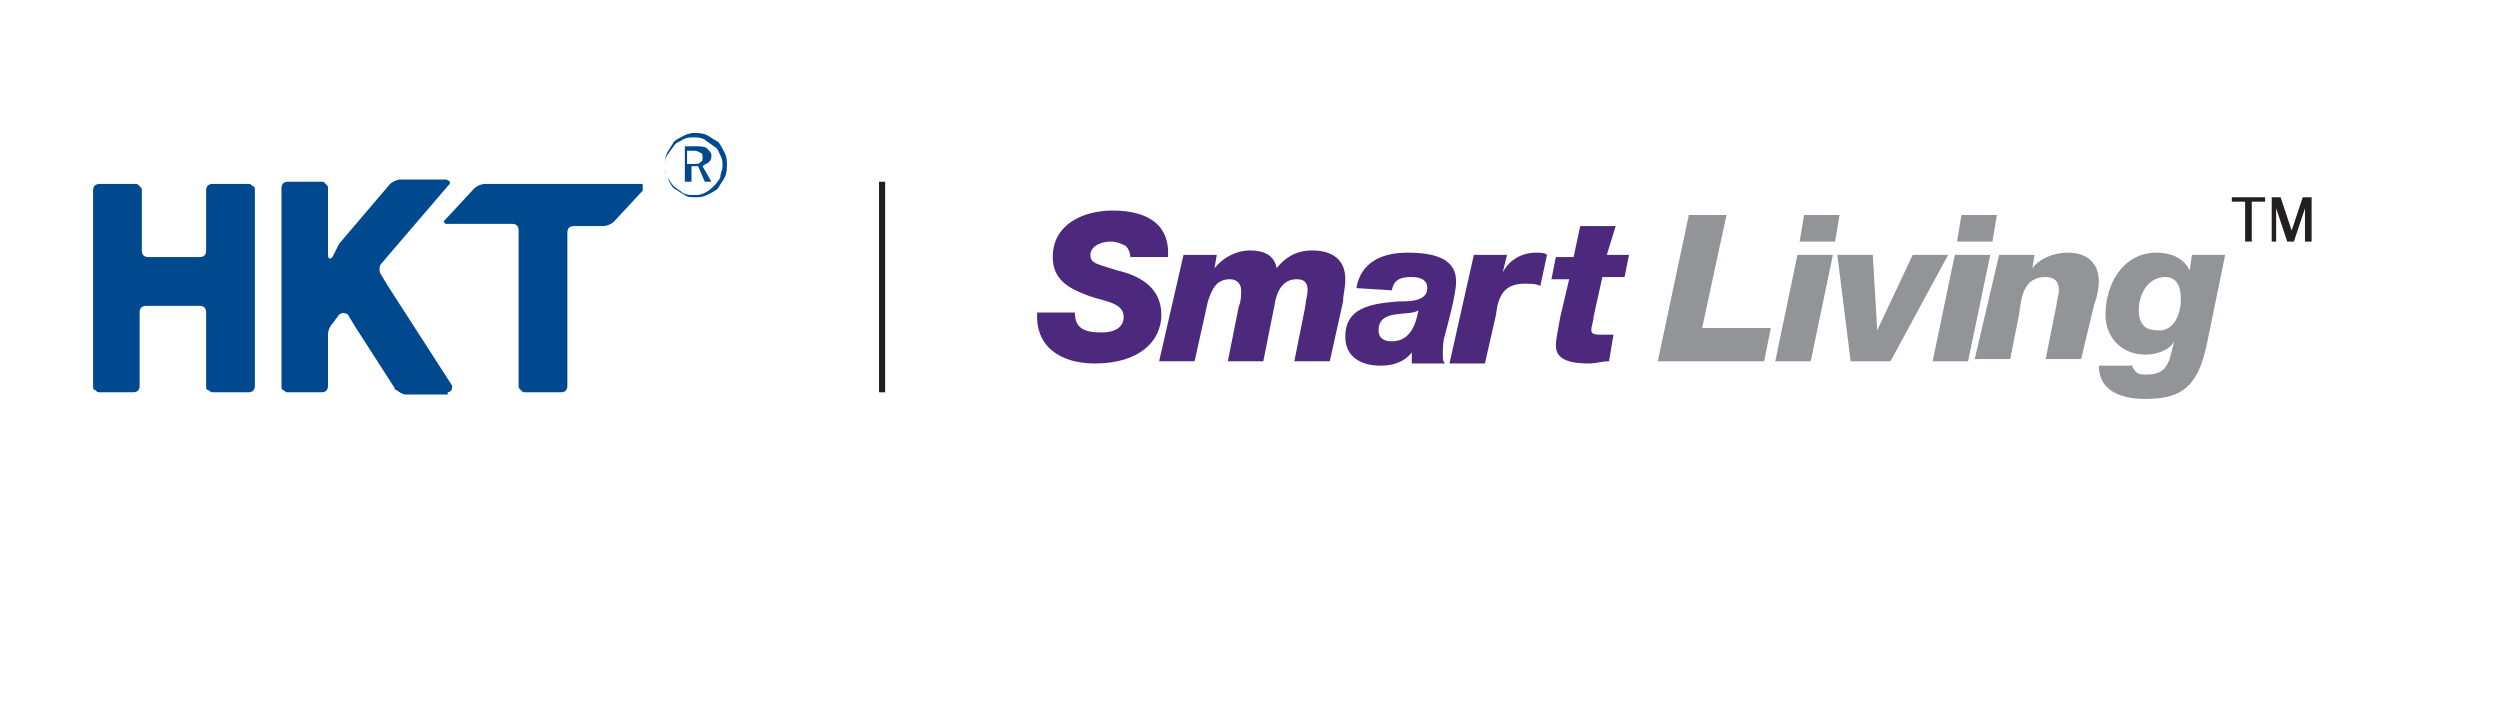 <?xml version="1.0" encoding="utf-8"?>
<!-- Generator: Adobe Illustrator 22.1.0, SVG Export Plug-In . SVG Version: 6.00 Build 0)  -->
<svg version="1.0" id="Layer_1" xmlns="http://www.w3.org/2000/svg" xmlns:xlink="http://www.w3.org/1999/xlink" x="0px" y="0px"
	 viewBox="0 0 112.8 32.4" enable-background="new 0 0 112.8 32.4" xml:space="preserve">
<g>
	<path fill="#4C297D" d="M48.5,14.1c0,0.7,0.4,0.9,1.2,0.9c0.7,0,1-0.3,1-0.7c0-0.7-1-0.7-1.7-1c-0.8-0.3-1.5-0.7-1.5-1.7
		c0-1.5,1.4-2.1,2.7-2.1c1.4,0,2.6,0.5,2.5,2.1H51c0-0.2-0.1-0.4-0.2-0.5c-0.2-0.1-0.4-0.2-0.7-0.2c-0.4,0-0.9,0.2-0.9,0.6
		c0,0.4,0.3,0.4,1.2,0.7c0.9,0.2,2,0.7,2,2c0,1.2-1,2.2-3,2.2c-1.6,0-2.7-0.8-2.6-2.3C46.8,14.1,48.5,14.1,48.5,14.1z"/>
	<path fill="#4C297D" d="M53.4,11.5h1.5l-0.1,0.6l0,0c0.4-0.5,1-0.8,1.6-0.8s1.1,0.2,1.2,0.8c0.4-0.5,0.9-0.8,1.6-0.8
		c0.9,0,1.5,0.4,1.5,1.3c0,0.4-0.1,0.7-0.1,1L60,16.3h-1.6l0.5-2.5c0-0.2,0.1-0.5,0.1-0.7c0-0.4-0.2-0.5-0.5-0.5
		c-0.6,0-0.9,0.5-1,1.2L57,16.3h-1.6l0.5-2.5c0.1-0.2,0.1-0.5,0.1-0.7c0-0.3-0.2-0.5-0.5-0.5c-0.6,0-0.8,0.4-1,1l-0.6,2.7h-1.6
		L53.4,11.5z"/>
	<path fill="#4C297D" d="M61.2,13c0.2-1.2,1.2-1.6,2.3-1.6c1.3,0,2.2,0.3,2.2,1.3c0,0.6-0.4,2-0.5,2.4c-0.1,0.3-0.1,0.6-0.1,0.9
		c0,0.2,0,0.3,0.1,0.4h-1.5c0-0.2,0-0.2,0-0.5l0,0c-0.3,0.4-0.8,0.6-1.4,0.6c-0.9,0-1.6-0.4-1.6-1.3c0-1.3,1.1-1.5,2.4-1.6
		c0.5,0,1.3,0,1.3-0.6c0-0.3-0.2-0.5-0.7-0.5s-0.8,0.1-0.9,0.6L61.2,13L61.2,13z M62.8,15.4c0.9,0,1.1-0.9,1.2-1.4l0,0
		c-0.4,0.3-1.8-0.1-1.8,0.9C62.2,15.3,62.5,15.4,62.8,15.4"/>
	<path fill="#4C297D" d="M66.5,11.5H68l-0.2,0.8l0,0c0.3-0.6,0.9-0.9,1.5-0.9c0.2,0,0.4,0,0.5,0.1l-0.3,1.4
		c-0.2-0.1-0.4-0.1-0.7-0.1c-0.9,0-1.2,0.5-1.3,1.4L67,16.4h-1.6L66.5,11.5z"/>
	<path fill="#4C297D" d="M72.5,11.5h1l-0.2,1h-1l-0.4,1.8c0,0.2-0.1,0.4-0.1,0.6s0.2,0.2,0.5,0.2c0.2,0,0.3,0,0.5,0l-0.2,1.2
		c-0.3,0-0.6,0.1-0.9,0.1c-0.7,0-1.5-0.1-1.5-0.8c0-0.3,0.1-0.7,0.2-1.3l0.4-1.7H70l0.2-1H71l0.3-1.4h1.6L72.5,11.5z"/>
	<polygon fill="#929497" points="76.2,9.7 77.9,9.7 76.8,14.8 79.9,14.8 79.6,16.3 74.8,16.3 	"/>
	<path fill="#929497" d="M81.1,11.5h1.6l-1,4.8h-1.6L81.1,11.5z M82.8,10.9h-1.6l0.2-1.2H83L82.8,10.9z"/>
	<polygon fill="#929497" points="82.9,11.5 84.5,11.5 84.7,14.9 84.7,14.9 86.3,11.5 87.9,11.5 85.3,16.3 83.5,16.3 	"/>
	<path fill="#929497" d="M88.2,11.5h1.6l-1,4.8h-1.6L88.2,11.5z M89.9,10.9h-1.6l0.2-1.2h1.6L89.9,10.9z"/>
	<path fill="#929497" d="M90.2,11.5h1.6l-0.1,0.6l0,0c0.2-0.3,0.8-0.7,1.6-0.7c0.9,0,1.4,0.5,1.4,1.3c0,0.3-0.1,0.8-0.2,1l-0.6,2.5
		h-1.6l0.5-2.5c0-0.2,0.1-0.4,0.1-0.6c0-0.4-0.2-0.6-0.6-0.6c-1,0-1.1,0.9-1.2,1.7l-0.4,2h-1.6L90.2,11.5z"/>
	<path fill="#929497" d="M96.2,16.4c0,0.2,0.1,0.3,0.2,0.4s0.3,0.1,0.5,0.1c1,0,1-0.8,1.2-1.5l0,0c-0.2,0.4-0.8,0.6-1.3,0.6
		c-1.1,0-1.8-0.8-1.8-1.8c0-1.4,0.8-2.8,2.3-2.8c0.6,0,1.2,0.2,1.5,0.8l0,0l0.1-0.7h1.5l-0.8,3.9c-0.4,2-1.1,2.6-2.8,2.6
		c-1,0-2.1-0.3-2.1-1.5h1.5V16.4z M98.4,13.5c0-0.6-0.2-1-0.7-1c-0.8,0-1.2,0.8-1.2,1.5c0,0.5,0.2,0.9,0.8,0.9
		C98,15,98.4,14.3,98.4,13.5"/>
	<polygon fill="#231F20" points="101.3,10.9 101.3,9.1 100.7,9.1 100.7,8.9 102.2,8.9 102.2,9.1 101.6,9.1 101.6,10.9 	"/>
	<path fill="#231F20" d="M102.7,9.2v1.7h-0.2v-2h0.4l0.5,1.5v0.1c0,0,0,0,0,0.1v-0.1v-0.1l0.5-1.5h0.4v2H104V9.2v0.1v0.1l-0.5,1.5
		h-0.3l-0.5-1.5C102.7,9.3,102.7,9.3,102.7,9.2C102.7,9.3,102.7,9.2,102.7,9.2"/>
	<path fill="#00498F" d="M25.3,17.7c0.2,0,0.3-0.1,0.3-0.3v-6.9c0-0.2,0.1-0.3,0.3-0.3h1.3c0.2,0,0.4-0.1,0.5-0.2L29,8.6
		c0-0.2,0-0.2,0-0.3h-0.1h-7c-0.2,0-0.4,0.1-0.5,0.2l-1.3,1.4C20,10,20,10,20.1,10.1l0,0h0.1h2.9c0.2,0,0.3,0.1,0.3,0.3v0.2v6.8
		c0,0.1,0,0.1,0.1,0.2l0,0l0,0c0.1,0.1,0.1,0.1,0.2,0.1C23.7,17.7,25.3,17.7,25.3,17.7z"/>
	<path fill="#00498F" d="M9.6,17.7h1.6c0.2,0,0.3-0.1,0.3-0.3V8.6c0-0.1,0-0.2-0.1-0.2l0,0l0,0c-0.1-0.1-0.1-0.1-0.2-0.1H9.6
		c-0.2,0-0.3,0.1-0.3,0.3v2.7c0,0.2-0.1,0.3-0.3,0.3H6.9H6.7c-0.2,0-0.3-0.1-0.3-0.3V8.6c0-0.1,0-0.1-0.1-0.2
		C6.2,8.3,6.2,8.3,6.1,8.3H4.5c-0.2,0-0.3,0.1-0.3,0.3v8.8c0,0.1,0,0.2,0.1,0.2c0.1,0.1,0.1,0.1,0.2,0.1H6c0.2,0,0.3-0.1,0.3-0.3
		v-3.3c0-0.2,0.1-0.3,0.3-0.3H9c0.2,0,0.3,0.1,0.3,0.3v0.2v3.1c0,0.1,0,0.2,0.1,0.2C9.4,17.6,9.5,17.7,9.6,17.7"/>
	<path fill="#00498F" d="M20.2,17.7c0.1,0,0.2-0.1,0.2-0.2c0,0,0,0,0-0.1l-2.9-4.5l-0.3-0.5c-0.1-0.1-0.1-0.4,0-0.5l3-3.5
		c0.1-0.1,0.1-0.1,0.1-0.2c0,0-0.1-0.1-0.2-0.1h-2c-0.2,0-0.4,0.1-0.5,0.2L15.3,11L15,11.6c-0.1,0.1-0.2,0.1-0.2-0.1v-3
		c0-0.1,0-0.1-0.1-0.2c-0.1-0.1-0.1-0.1-0.2-0.1H13c-0.2,0-0.3,0.1-0.3,0.3v8.9c0,0.1,0,0.2,0.1,0.2c0.1,0.1,0.1,0.1,0.2,0.1h1.5
		c0.2,0,0.3-0.1,0.3-0.3v-2.3c0-0.2,0.1-0.4,0.2-0.5l0.3-0.4c0.1-0.1,0.3-0.1,0.4,0l0.3,0.5l1.8,2.8c0,0,0,0.1,0.1,0.1
		c0.1,0.1,0.3,0.2,0.4,0.2h1.9V17.7z"/>
	<path fill="#00498F" d="M31.3,6c0.2,0,0.4,0,0.6,0.1c0.2,0.1,0.3,0.2,0.5,0.3c0.1,0.1,0.2,0.3,0.3,0.5s0.1,0.4,0.1,0.5
		c0,0.2,0,0.4-0.1,0.6c-0.1,0.2-0.2,0.3-0.3,0.5c-0.1,0.1-0.3,0.2-0.5,0.3s-0.4,0.1-0.5,0.1c-0.2,0-0.4,0-0.5-0.1
		c-0.2-0.1-0.3-0.2-0.5-0.3c-0.1-0.1-0.2-0.3-0.3-0.5S30,7.6,30,7.5c0-0.2,0-0.4,0.1-0.6c0.1-0.2,0.2-0.3,0.3-0.5
		c0.1-0.1,0.3-0.2,0.5-0.3C30.9,6.1,31.1,6,31.3,6 M32.6,7.5c0-0.2,0-0.3-0.1-0.5s-0.1-0.3-0.3-0.4c-0.1-0.1-0.3-0.2-0.4-0.3
		c-0.2-0.1-0.3-0.1-0.5-0.1s-0.3,0-0.5,0.1c-0.1,0.1-0.3,0.1-0.4,0.3c-0.1,0.1-0.2,0.3-0.3,0.4C30,7.2,30,7.3,30,7.5s0,0.3,0.1,0.5
		c0.1,0.1,0.2,0.3,0.3,0.4c0.1,0.1,0.3,0.2,0.4,0.3c0.2,0.1,0.3,0.1,0.5,0.1s0.3,0,0.5-0.1s0.3-0.2,0.4-0.3c0.1-0.1,0.2-0.2,0.3-0.4
		C32.5,7.8,32.6,7.7,32.6,7.5 M31.4,6.6c0.2,0,0.4,0,0.5,0.1s0.2,0.2,0.2,0.3s0,0.2-0.1,0.3s-0.2,0.1-0.3,0.2l0.4,0.7h-0.3l-0.3-0.7
		h-0.3v0.7h-0.3V6.6H31.4z M31.3,6.8H31v0.6h0.3c0.1,0,0.3,0,0.3-0.1c0.1,0,0.1-0.1,0.1-0.2c0-0.1,0-0.2-0.1-0.2
		C31.6,6.9,31.5,6.8,31.3,6.8"/>
	<line fill="none" stroke="#231F20" stroke-width="0.276" x1="39.8" y1="8.2" x2="39.8" y2="17.7"/>
</g>
</svg>
